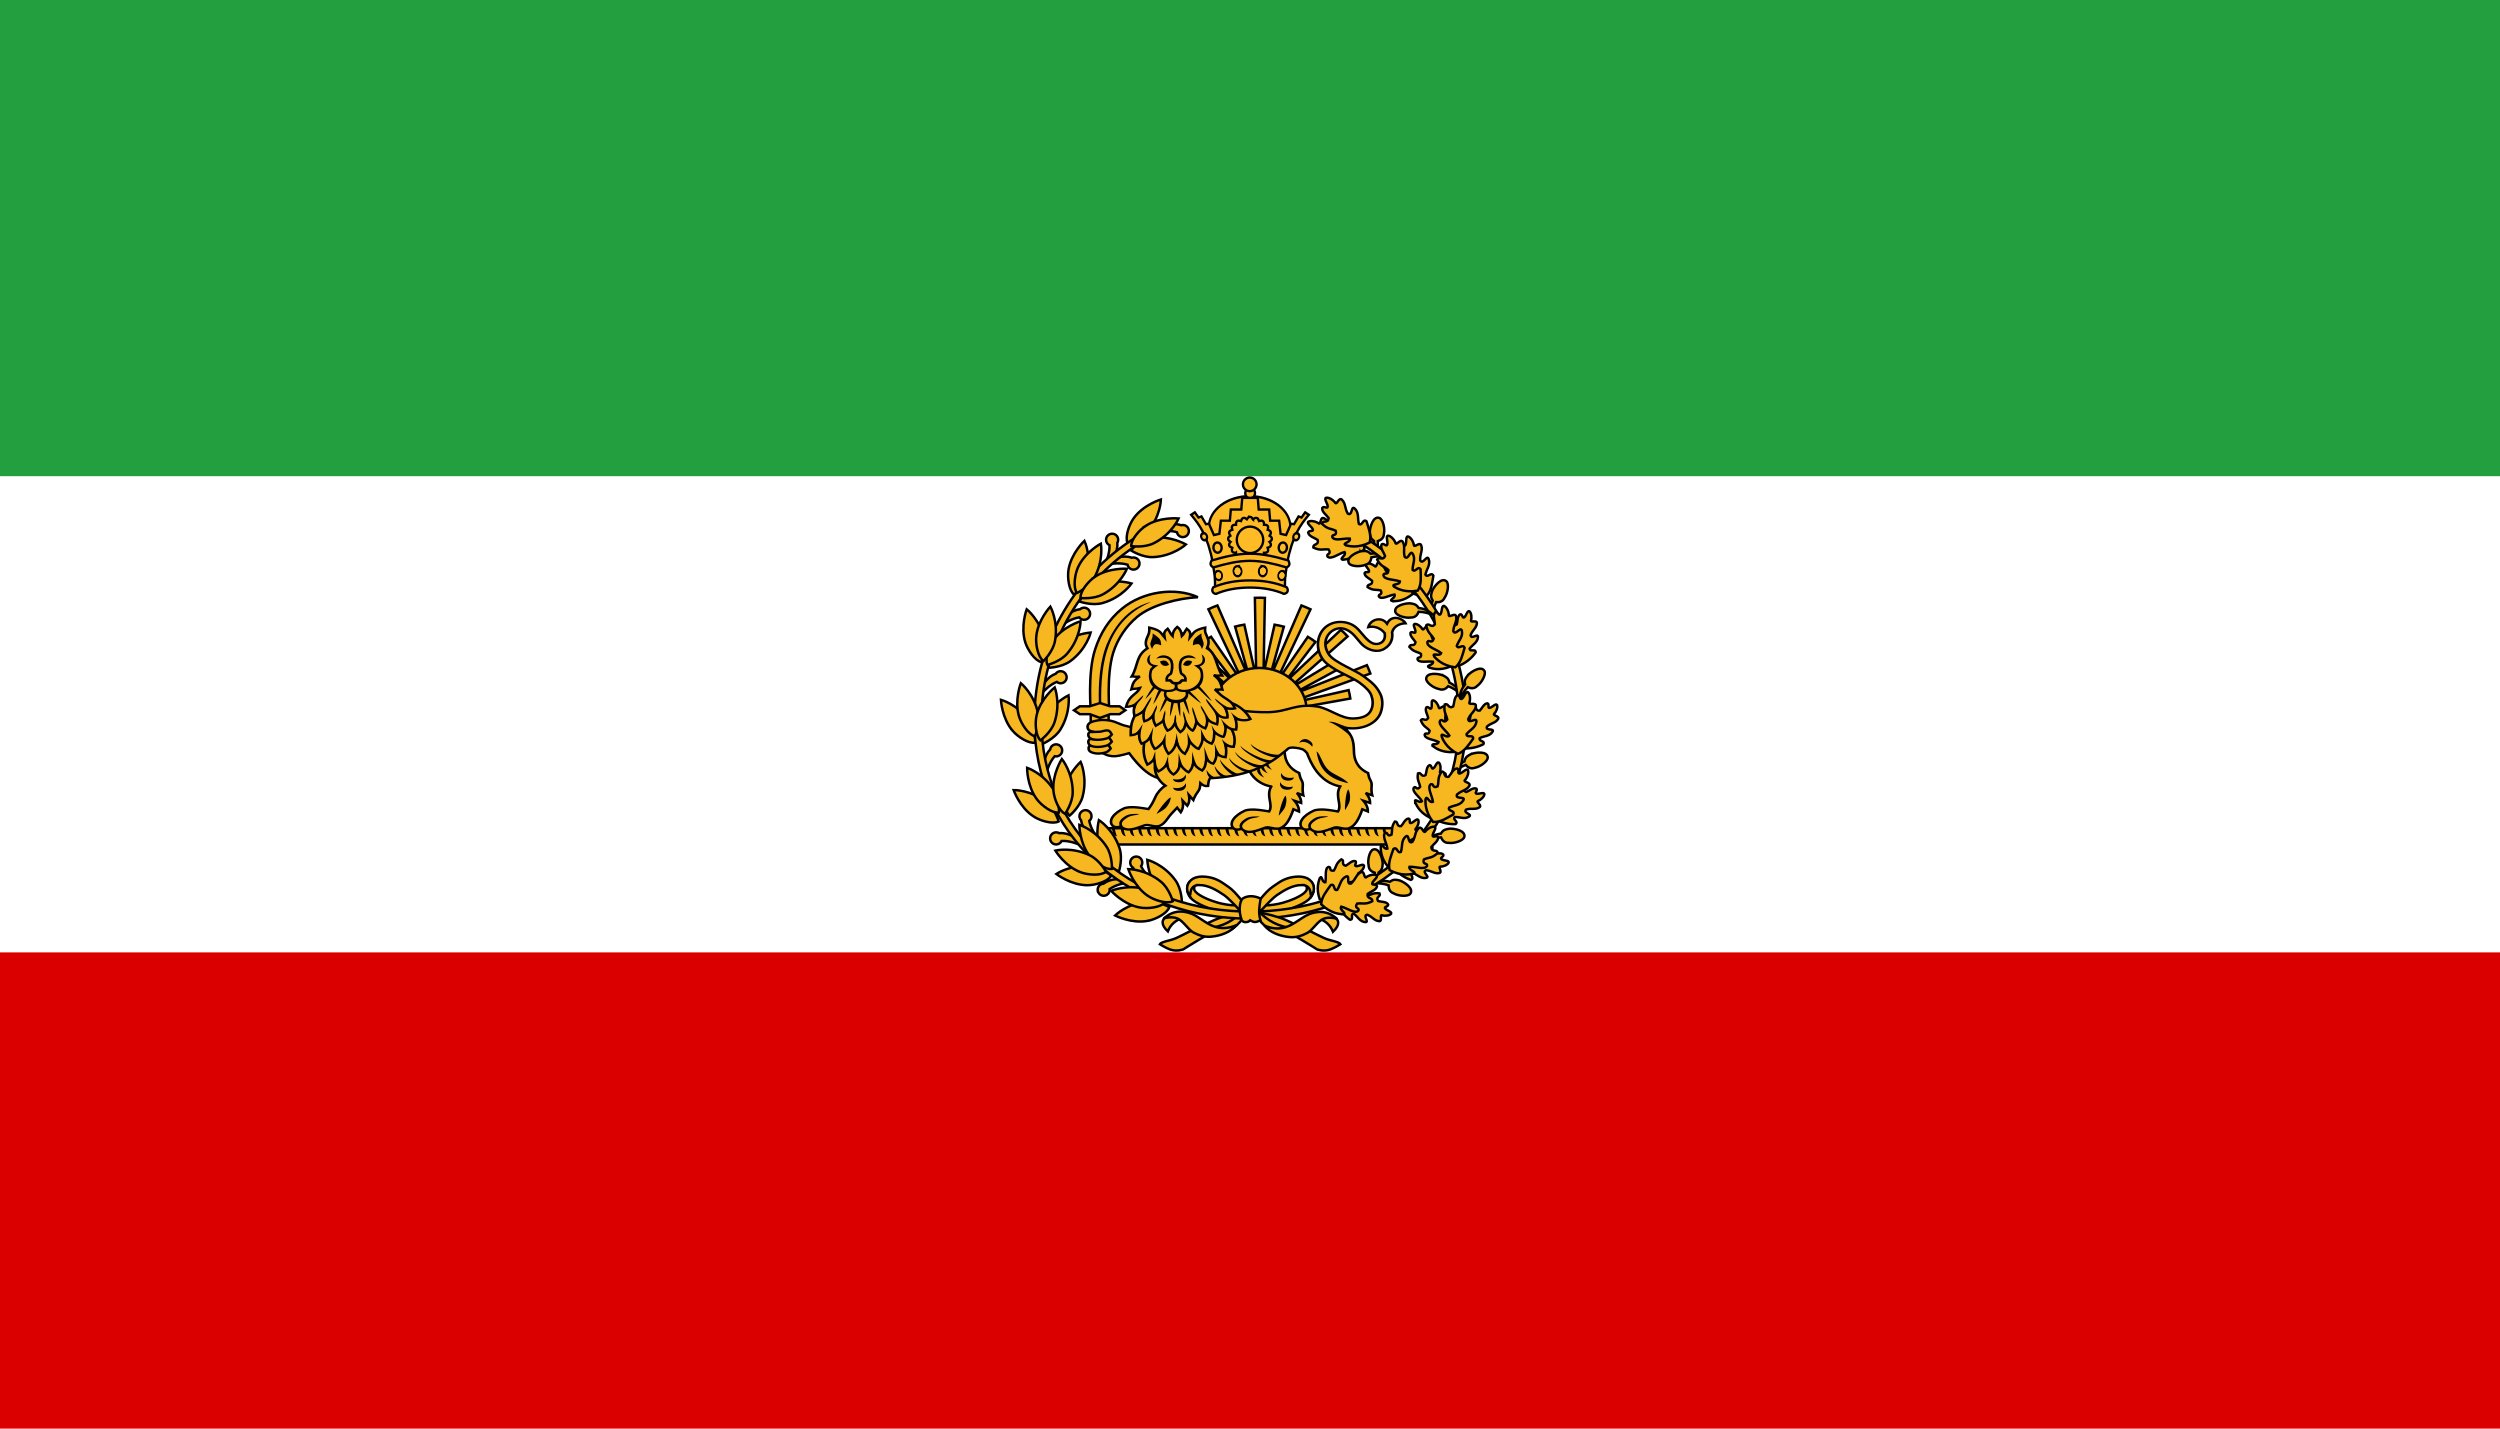 <svg height="600" width="1050" xmlns="http://www.w3.org/2000/svg" xmlns:xlink="http://www.w3.org/1999/xlink"><path d="m0 0h1050v600h-1050z" fill="#fff"/><path d="m0 0h1050v200h-1050z" fill="#239f40"/><path d="m0 400h1050v200h-1050z" fill="#da0000"/><g transform="matrix(.297 0 0 .297 427.736 237.795)"><path d="m123.259 393.565h407.572v-23.033h-407.572z" fill="#f6b721" stroke="#000" stroke-width="3.544"/><path d="m136.153 368.76c.297 4.349 1.786 11.296 3.506 13.288-6.628-.961-6.957-8.935-7.784-13.133zm12.342 0c.297 4.349 1.786 11.296 3.506 13.288-6.628-.961-6.957-8.935-7.784-13.133zm12.342 0c.297 4.349 1.786 11.296 3.506 13.288-6.628-.961-6.957-8.935-7.784-13.133zm12.342 0c.297 4.349 1.786 11.296 3.506 13.288-6.628-.961-6.957-8.935-7.784-13.133zm12.342 0c.297 4.349 1.786 11.296 3.506 13.288-6.628-.961-6.957-8.935-7.784-13.133zm12.342 0c.297 4.349 1.786 11.296 3.506 13.288-6.628-.961-6.957-8.935-7.784-13.133zm12.342 0c.297 4.349 1.786 11.296 3.506 13.288-6.628-.961-6.957-8.935-7.784-13.133zm12.342 0c.297 4.349 1.786 11.296 3.506 13.288-6.628-.961-6.957-8.935-7.784-13.133zm12.342 0c.297 4.349 1.786 11.296 3.506 13.288-6.628-.961-6.957-8.935-7.784-13.133zm12.342 0c.297 4.349 1.786 11.296 3.506 13.288-6.628-.961-6.957-8.935-7.784-13.133zm12.342 0c.297 4.349 1.786 11.296 3.506 13.288-6.628-.961-6.957-8.935-7.784-13.133zm12.342 0c.297 4.349 1.786 11.296 3.506 13.288-6.628-.961-6.957-8.935-7.784-13.133zm12.342 0c.297 4.349 1.786 11.296 3.506 13.288-6.628-.961-6.957-8.935-7.784-13.133zm12.342 0c.297 4.349 1.786 11.296 3.506 13.288-6.628-.961-6.957-8.935-7.784-13.133zm12.342 0c.297 4.349 1.786 11.296 3.506 13.288-6.628-.961-6.957-8.935-7.784-13.133zm12.342 0c.297 4.349 1.786 11.296 3.506 13.288-6.628-.961-6.957-8.935-7.784-13.133zm12.342 0c.297 4.349 1.786 11.296 3.506 13.288-6.628-.961-6.957-8.935-7.784-13.133zm12.342 0c.297 4.349 1.786 11.296 3.506 13.288-6.628-.961-6.957-8.935-7.784-13.133zm12.342 0c.297 4.349 1.786 11.296 3.506 13.288-6.628-.961-6.957-8.935-7.784-13.133zm12.342 0c.297 4.349 1.786 11.296 3.506 13.288-6.628-.961-6.957-8.935-7.784-13.133zm12.342 0c.297 4.349 1.786 11.296 3.506 13.288-6.628-.961-6.957-8.935-7.784-13.133zm12.342 0c.297 4.349 1.786 11.296 3.506 13.288-6.628-.961-6.957-8.935-7.784-13.133zm12.342 0c.297 4.349 1.786 11.296 3.506 13.288-6.628-.961-6.957-8.935-7.784-13.133zm12.342 0c.297 4.349 1.786 11.296 3.506 13.288-6.628-.961-6.957-8.935-7.784-13.133zm12.342 0c.297 4.349 1.786 11.296 3.506 13.288-6.628-.961-6.957-8.935-7.784-13.133zm12.342 0c.297 4.349 1.786 11.296 3.506 13.288-6.628-.961-6.957-8.935-7.784-13.133zm12.342 0c.297 4.349 1.786 11.296 3.506 13.288-6.628-.961-6.957-8.935-7.784-13.133zm12.342 0c.297 4.349 1.786 11.296 3.506 13.288-6.628-.961-6.957-8.935-7.784-13.133zm12.342 0c.297 4.349 1.786 11.296 3.506 13.288-6.628-.961-6.957-8.935-7.784-13.133zm12.342 0c.297 4.349 1.786 11.296 3.506 13.288-6.628-.961-6.957-8.935-7.784-13.133zm12.342 0c.297 4.349 1.786 11.296 3.506 13.288-6.628-.961-6.957-8.935-7.784-13.133zm12.342 0c.297 4.349 1.786 11.296 3.506 13.288-6.628-.961-6.957-8.935-7.784-13.133z"/></g><g fill="#f6b721" transform="translate(-56.857 -100.222)"><g stroke="#000"><path d="m317.778 484.237c1.017 1.203.904 1.136 1.781 2.219-7.869.02-17.797-1.645-25.062-3.608-4.798-1.296-11.755-3.678-18.031-6.5s-11.93-6.411-13.781-8.656c-1.322-1.604-2.212-2.235-2.438-3.923s-.501-7.357 6.25-8.232l-13.125-2.05c-2.737 3.453-3.547 7.771-3.031 11.625s2.209 7.381 4.625 10.312c4.068 4.936 10.49 8.341 17.375 11.438 6.885 3.096 14.163 5.55 19.531 7 15.122 4.086 38.25 2.469 38.25 2.469l9.219-.531-5.469-7.438s-3.606-4.878-8.438-10.594z" stroke-width="3.5" transform="matrix(-.297 0 0 .297 682.989 336.017)"/><path d="m317.778 484.237c1.017 1.203.904 1.136 1.781 2.219-7.869.02-17.797-1.645-25.062-3.608-4.798-1.296-11.755-3.678-18.031-6.5s-11.93-6.411-13.781-8.656c-1.322-1.604-2.212-2.235-2.438-3.923s-.501-7.357 6.25-8.232l-13.125-2.05c-2.737 3.453-3.547 7.771-3.031 11.625s2.209 7.381 4.625 10.312c4.068 4.936 10.49 8.341 17.375 11.438 6.885 3.096 14.163 5.55 19.531 7 15.122 4.086 38.25 2.469 38.25 2.469l9.219-.531-5.469-7.438s-3.606-4.878-8.438-10.594z" stroke-width="3.5" transform="matrix(.297 0 0 .297 481.142 336.017)"/><g transform="matrix(.297 0 0 .297 480.648 336.017)"><g stroke-width="3.5"><path d="m544.288 28.028c-4.747-4.813 7.848-1.617 8.144-7.609-8.006-3.037-22.713-1.864-23.361-9.081 1.06-4.493 6.959 1.598 7.107-7.007-5.87-5.286-10.642-4.839-15.943-14.682 2.62-5.375 8.22 2.509 11.201-5.277-1.443-4.399-7.327-11.343-4.864-16.299 2.945-2.348 6.717 3.77 7.899.491 1.437-3.987-2.516-12.079 1.094-12.808 4.587.272 9.54 6.635 10.855 10.889 1.968 2.413 7.161-7.194 10.119-1.986 3.788 6.669.291 11.894 2.577 20.896 5.359 6.045 7.558-10.405 11.392-4.161 4.491 7.314-.159 14.679-.201 22.581 4.091 4.637 7.244-6.238 11.335-.703.188 10.175 1.655 21.09-3.896 30.189-18.884 3.463-29.567-3.348-33.457-5.433z" transform="matrix(.813 -.582 .582 .813 13.472 291.6)"/><path d="m578.5 156.344c-7.407.002-22.464 3.601-20.281 12.125 1.37 5.352 14.525 9.219 21.844 7.969 6.963.194 9.545-4.428 11.125-8.125 7.165.071 14.298 2.128 20.125 4.406-5.729-6.25-12.741-9.037-20.125-9.719-3.386-5.51-6.838-5.895-12.125-6.594-.09-.019-.196-.049-.281-.062-.078-.001-.171 0-.25 0-.009-.004-.023.004-.031 0z" transform="matrix(.063 .998 -.998 .063 648.017 -160.293)"/><path d="m578.5 156.344c-7.407.002-22.464 3.601-20.281 12.125 1.37 5.352 14.525 9.219 21.844 7.969 6.963.194 9.545-4.428 11.125-8.125 7.165.071 14.298 2.128 20.125 4.406-5.729-6.25-12.741-9.037-20.125-9.719-3.386-5.51-6.838-5.895-12.125-6.594-.09-.019-.196-.049-.281-.062-.078-.001-.171 0-.25 0-.009-.004-.023.004-.031 0z" transform="matrix(-1 .026 .026 1 1197.717 206.518)"/><path d="m578.5 156.344c-7.407.002-22.464 3.601-20.281 12.125 1.37 5.352 14.525 9.219 21.844 7.969 6.963.194 9.545-4.428 11.125-8.125 7.165.071 14.298 2.128 20.125 4.406-5.729-6.25-12.741-9.037-20.125-9.719-3.386-5.51-6.838-5.895-12.125-6.594-.09-.019-.196-.049-.281-.062-.078-.001-.171 0-.25 0-.009-.004-.023.004-.031 0z" transform="matrix(.943 .333 -.333 .943 119.632 -179.122)"/><path d="m578.5 156.344c-7.407.002-22.464 3.601-20.281 12.125 1.37 5.352 14.525 9.219 21.844 7.969 6.963.194 9.545-4.428 11.125-8.125 7.165.071 14.298 2.128 20.125 4.406-5.729-6.25-12.741-9.037-20.125-9.719-3.386-5.51-6.838-5.895-12.125-6.594-.09-.019-.196-.049-.281-.062-.078-.001-.171 0-.25 0-.009-.004-.023.004-.031 0z" transform="matrix(-.436 .9 .9 .436 710.18 -547.829)"/><path d="m578.5 156.344c-7.407.002-22.464 3.601-20.281 12.125 1.37 5.352 14.525 9.219 21.844 7.969 6.963.194 9.545-4.428 11.125-8.125 7.165.071 14.298 2.128 20.125 4.406-5.729-6.25-12.741-9.037-20.125-9.719-3.386-5.51-6.838-5.895-12.125-6.594-.09-.019-.196-.049-.281-.062-.078-.001-.171 0-.25 0-.009-.004-.023.004-.031 0z" transform="matrix(-.058 .998 .998 .058 387.739 -628.428)"/><path d="m544.142 27.892c-4.747-4.813 7.848-1.617 8.144-7.609-8.006-3.037-22.713-1.864-23.361-9.081 1.06-4.493 6.959 1.598 7.107-7.007-5.87-5.286-10.642-4.839-15.943-14.682 2.62-5.375 8.22 2.509 11.201-5.277-1.443-4.399-7.327-11.343-4.864-16.299 2.945-2.348 6.717 3.77 7.899.491 1.437-3.987-2.516-12.079 1.094-12.808 4.587.272 9.54 6.635 10.855 10.889 1.968 2.413 7.161-7.194 10.119-1.986 3.788 6.669.291 11.894 2.577 20.896 5.359 6.045 7.558-10.405 11.392-4.161 4.491 7.314-.159 14.679-.201 22.581 4.091 4.637 7.244-6.238 11.335-.703.188 10.175 1.655 21.09-3.896 30.189-18.884 3.463-29.567-3.348-33.457-5.433z" transform="matrix(.981 .194 -.194 .981 30.24 -95.668)"/></g><g stroke-width="3.928"><path d="m544.121 27.995c-4.747-4.813 7.848-1.617 8.144-7.609-8.006-3.037-22.713-1.864-23.361-9.081 1.06-4.493 6.959 1.598 7.107-7.007-5.87-5.286-10.642-4.839-15.943-14.682 2.62-5.375 8.22 2.509 11.201-5.277-1.443-4.399-7.327-11.343-4.864-16.299 2.945-2.348 6.717 3.77 7.899.491 1.437-3.987-2.516-12.079 1.094-12.808 4.587.272 9.54 6.635 10.855 10.889 1.968 2.413 7.161-7.194 10.119-1.986 3.788 6.669.291 11.894 2.577 20.896 5.359 6.045 7.558-10.405 11.392-4.161 4.491 7.314-.159 14.679-.201 22.581 4.091 4.637 7.244-6.238 11.335-.703.188 10.175-2.835 21.867-8.386 30.966-18.884 3.463-25.076-4.125-28.966-6.21z" transform="matrix(-.521 .723 -.723 -.521 787.378 88.008)"/><path d="m544.229 27.879c-4.747-4.813 7.848-1.617 8.144-7.609-8.006-3.037-22.713-1.864-23.361-9.081 1.06-4.493 6.959 1.598 7.107-7.007-5.87-5.286-10.642-4.839-15.943-14.682 2.62-5.375 8.22 2.509 11.201-5.277-1.443-4.399-7.327-11.343-4.864-16.299 2.945-2.348 6.717 3.77 7.899.491 1.437-3.987-2.516-12.079 1.094-12.808 4.587.272 9.54 6.635 10.855 10.889 1.968 2.413 7.161-7.194 10.119-1.986 3.788 6.669.291 11.894 2.577 20.896 5.359 6.045 7.558-10.405 11.392-4.161 4.491 7.314-.159 14.679-.201 22.581 4.091 4.637 7.244-6.238 11.335-.703.188 10.175 1.655 21.09-3.896 30.189-18.884 3.463-29.567-3.348-33.457-5.433z" transform="matrix(.137 .88 -.88 .137 389.522 -35.082)"/><path d="m544.294 27.998c-4.747-4.813 7.848-1.617 8.144-7.609-8.006-3.037-22.713-1.864-23.361-9.081 1.06-4.493 6.959 1.597 7.107-7.007-5.87-5.286-10.642-4.839-15.943-14.682 2.62-5.375 8.22 2.509 11.201-5.277-1.443-4.399-7.327-11.343-4.864-16.299 2.945-2.348 6.717 3.77 7.899.491 1.437-3.987-2.516-12.079 1.094-12.808 4.587.272 9.54 6.635 10.855 10.889 1.968 2.413 7.161-7.194 10.119-1.986 3.788 6.669.291 11.894 2.577 20.896 5.359 6.045 7.558-10.405 11.392-4.161 4.491 7.314-.159 14.679-.201 22.581 4.091 4.637 7.244-6.238 11.335-.703.188 10.175 1.655 21.09-3.896 30.189-18.884 3.463-29.567-3.348-33.457-5.433z" transform="matrix(.424 .784 -.784 .424 316.881 -35.675)"/><path d="m544.145 27.916c-4.747-4.813 7.848-1.617 8.144-7.609-8.006-3.037-22.713-1.864-23.361-9.081 1.06-4.493 6.959 1.598 7.107-7.007-5.87-5.286-10.642-4.839-15.943-14.682 2.62-5.375 8.22 2.509 11.201-5.277-1.443-4.399-7.327-11.343-4.864-16.299 2.945-2.348 6.717 3.77 7.899.491 1.437-3.987-2.516-12.079 1.094-12.808 4.587.272 9.54 6.635 10.855 10.889 1.968 2.413 7.161-7.194 10.119-1.986 3.788 6.669.291 11.894 2.577 20.896 5.359 6.045 7.558-10.405 11.392-4.161 4.491 7.314-.159 14.679-.201 22.581 4.091 4.637 7.244-6.238 11.335-.703.188 10.175-2.835 21.867-8.386 30.966-18.884 3.463-25.076-4.125-28.966-6.21z" transform="matrix(-.298 .84 -.84 -.298 744.128 -37.185)"/><path d="m544.152 27.878c-4.747-4.813 7.848-1.617 8.144-7.609-8.006-3.037-22.713-1.864-23.361-9.081 1.06-4.493 6.959 1.598 7.107-7.007-5.87-5.286-10.642-4.839-15.943-14.682 2.62-5.375 8.22 2.509 11.201-5.277-1.443-4.399-7.327-11.343-4.864-16.299 2.945-2.348 6.717 3.77 7.899.491 1.437-3.987-2.516-12.079 1.094-12.808 4.587.272 9.54 6.635 10.855 10.889 1.968 2.413 7.161-7.194 10.119-1.986 3.788 6.669.291 11.894 2.577 20.896 5.359 6.045 7.558-10.405 11.392-4.161 4.491 7.314-.159 14.679-.201 22.581 4.091 4.637 7.244-6.238 11.335-.703.188 10.175-2.835 21.867-8.386 30.966-18.884 3.463-25.076-4.125-28.966-6.21z" transform="matrix(.033 .89 -.89 .033 615.061 -146.159)"/><path d="m544.162 28.046c-4.747-4.813 7.848-1.617 8.144-7.609-8.006-3.037-22.713-1.864-23.361-9.081 1.06-4.493 6.959 1.598 7.107-7.007-5.87-5.286-10.642-4.839-15.943-14.682 2.62-5.375 8.22 2.509 11.201-5.277-1.443-4.399-7.327-11.343-4.864-16.299 2.945-2.348 6.717 3.77 7.899.491 1.437-3.987-2.516-12.079 1.094-12.808 4.587.272 9.54 6.635 10.855 10.889 1.968 2.413 7.161-7.194 10.119-1.986 3.788 6.669.291 11.894 2.577 20.896 5.359 6.045 7.558-10.405 11.392-4.161 4.491 7.314-.159 14.679-.201 22.581 4.091 4.637 7.244-6.238 11.335-.703.188 10.175 1.655 21.09-3.896 30.189-18.884 3.463-29.567-3.348-33.457-5.433z" transform="matrix(.701 .55 -.55 .701 208.031 20.894)"/><path d="m544.203 27.966c-4.747-4.813 7.848-1.617 8.144-7.609-8.006-3.037-22.713-1.864-23.361-9.081 1.06-4.493 6.959 1.598 7.107-7.007-5.87-5.286-10.642-4.839-15.943-14.682 2.62-5.375 8.22 2.509 11.201-5.277-1.443-4.399-7.327-11.343-4.864-16.299 2.945-2.348 6.717 3.77 7.899.491 1.437-3.987-2.516-12.079 1.094-12.808 4.587.272 9.54 6.635 10.855 10.889 1.968 2.413 7.161-7.194 10.119-1.986 3.788 6.669.291 11.894 2.577 20.896 5.359 6.045 7.558-10.405 11.392-4.161 4.491 7.314-.159 14.679-.201 22.581 4.091 4.637 7.244-6.238 11.335-.703.188 10.175-2.835 21.867-8.386 30.966-18.884 3.463-25.076-4.125-28.966-6.21z" transform="matrix(.401 .795 -.795 .401 440.138 -205.086)"/><path d="m544.142 27.872c-4.747-4.813 7.848-1.617 8.144-7.609-8.006-3.037-22.713-1.864-23.361-9.081 1.06-4.493 6.959 1.598 7.107-7.007-5.87-5.286-10.642-4.839-15.943-14.682 2.62-5.375 8.22 2.509 11.201-5.277-1.443-4.399-7.327-11.343-4.864-16.299 2.945-2.348 6.717 3.77 7.899.491 1.437-3.987-2.516-12.079 1.094-12.808 4.587.272 9.54 6.635 10.855 10.889 1.968 2.413 7.161-7.194 10.119-1.986 3.788 6.669.291 11.894 2.577 20.896 5.359 6.045 7.558-10.405 11.392-4.161 4.491 7.314-.159 14.679-.201 22.581 4.091 4.637 7.244-6.238 11.335-.703.188 10.175 1.655 21.09-3.896 30.189-18.884 3.463-29.567-3.348-33.457-5.433z" transform="matrix(.884 .108 -.108 .884 121.417 177.773)"/><path d="m544.253 27.895c-4.747-4.813 7.848-1.617 8.144-7.609-8.006-3.037-22.713-1.864-23.361-9.081 1.06-4.493 6.959 1.597 7.107-7.007-5.87-5.286-10.642-4.839-15.943-14.682 2.62-5.375 8.22 2.509 11.201-5.277-1.443-4.399-7.327-11.343-4.864-16.299 2.945-2.348 6.717 3.77 7.899.491 1.437-3.987-2.516-12.079 1.094-12.808 4.587.272 9.54 6.635 10.855 10.889 1.968 2.413 7.161-7.194 10.119-1.986 3.788 6.669.291 11.894 2.577 20.896 5.359 6.045 7.558-10.405 11.392-4.161 4.491 7.314-.159 14.679-.201 22.581 4.091 4.637 7.244-6.238 11.335-.703.188 10.175 1.655 21.09-3.896 30.189-18.884 3.463-29.567-3.348-33.457-5.433z" transform="matrix(.873 -.177 .177 .873 113.76 221.949)"/><path d="m544.12 27.994c-4.747-4.813 7.848-1.617 8.144-7.609-8.006-3.037-22.713-1.864-23.361-9.081 1.06-4.493 6.959 1.598 7.107-7.007-5.87-5.286-10.642-4.839-15.943-14.682 2.62-5.375 8.22 2.509 11.201-5.277-1.443-4.399-7.327-11.343-4.864-16.299 2.945-2.348 6.717 3.77 7.899.491 1.437-3.987-2.516-12.079 1.094-12.808 4.587.272 9.54 6.635 10.855 10.889 1.968 2.413 7.161-7.194 10.119-1.986 3.788 6.669.291 11.894 2.577 20.896 5.359 6.045 7.558-10.405 11.392-4.161 4.491 7.314-.159 14.679-.201 22.581 4.091 4.637 7.244-6.238 11.335-.703.188 10.175-2.835 21.867-8.386 30.966-18.884 3.463-25.076-4.125-28.966-6.21z" transform="matrix(.726 .516 -.516 .726 239.458 -173.702)"/><path d="m544.294 27.997c-4.747-4.813 7.848-1.617 8.144-7.609-8.006-3.037-22.713-1.864-23.361-9.081 1.06-4.493 6.959 1.598 7.107-7.007-5.87-5.286-10.642-4.839-15.943-14.682 2.62-5.375 8.22 2.509 11.201-5.277-1.443-4.399-7.327-11.343-4.864-16.299 2.945-2.348 6.717 3.77 7.899.491 1.437-3.987-2.516-12.079 1.094-12.808 4.587.272 9.54 6.635 10.855 10.889 1.968 2.413 7.161-7.194 10.119-1.986 3.788 6.669.291 11.894 2.577 20.896 5.359 6.045 7.558-10.405 11.392-4.161 4.491 7.314-.159 14.679-.201 22.581 4.091 4.637 7.244-6.238 11.335-.703.188 10.175 1.655 21.09-3.896 30.189-18.884 3.463-29.567-3.348-33.457-5.433z" transform="matrix(.785 -.422 .422 .785 102.876 263.919)"/></g><g stroke-width="3.5"><path d="m578.5 156.344c-7.407.002-22.464 3.601-20.281 12.125 1.37 5.352 14.525 9.219 21.844 7.969 6.963.194 9.545-4.428 11.125-8.125 7.165.071 14.298 2.128 20.125 4.406-5.729-6.25-12.741-9.037-20.125-9.719-3.386-5.51-6.838-5.895-12.125-6.594-.09-.019-.196-.049-.281-.062-.078-.001-.171 0-.25 0-.009-.004-.023.004-.031 0z" transform="matrix(.969 -.246 .246 .969 -101.753 -23.472)"/><path d="m578.5 156.344c-7.407.002-22.464 3.601-20.281 12.125 1.37 5.352 14.525 9.219 21.844 7.969 6.963.194 9.545-4.428 11.125-8.125 7.165.071 14.298 2.128 20.125 4.406-5.729-6.25-12.741-9.037-20.125-9.719-3.386-5.51-6.838-5.895-12.125-6.594-.09-.019-.196-.049-.281-.062-.078-.001-.171 0-.25 0-.009-.004-.023.004-.031 0z" transform="matrix(-.943 .333 .333 .943 1147.26 -67.8)"/><path d="m578.5 156.344c-7.407.002-22.464 3.601-20.281 12.125 1.37 5.352 14.525 9.219 21.844 7.969 6.963.194 9.545-4.428 11.125-8.125 7.165.071 14.298 2.128 20.125 4.406-5.729-6.25-12.741-9.037-20.125-9.719-3.386-5.51-6.838-5.895-12.125-6.594-.09-.019-.196-.049-.281-.062-.078-.001-.171 0-.25 0-.009-.004-.023.004-.031 0z" transform="matrix(-.936 -.353 -.353 .936 1149.466 509.187)"/><path d="m341.107 487.164c-4.43 0-8.836-.079-13.217-.237-157.047-5.655-281.374-111.997-281.374-270.351 0-109.173 59.364-204.404 147.524-255.309l-5.033-8.633c-91.163 52.639-152.492 151.162-152.492 263.942 0 163.365 129.221 274.145 290.354 280.317 4.719.181 9.466.272 14.238.272 7.843 0 24.027 5.225 35.329 9.896 21.139 8.737 59.862 33.543 59.862 33.543s9.098 3.769 19.094 0c6.217-2.344 13.933-7.225 13.933-7.225-1.425-2.138-4.216-3.154-15.769-6.151-9.789-2.54-21.43-10.291-35.321-16.039-11.523-4.769-23.229-11.635-35.092-15.482-13.602-4.411-30.923-8.544-42.038-8.544z" transform="matrix(-1 0 0 1 682.692 8)"/><path d="m544.291 27.931c-4.747-4.813 7.848-1.617 8.144-7.609-8.006-3.037-22.713-1.864-23.361-9.081 1.06-4.493 6.959 1.598 7.107-7.007-5.87-5.286-10.642-4.839-15.943-14.682 2.62-5.375 8.22 2.509 11.201-5.277-1.443-4.399-7.327-11.343-4.864-16.299 2.945-2.348 6.717 3.77 7.899.491 1.437-3.987-2.516-12.079 1.094-12.808 4.587.272 9.54 6.635 10.855 10.889 1.968 2.413 7.161-7.194 10.119-1.986 3.788 6.669.291 11.894 2.577 20.896 5.359 6.045 7.558-10.405 11.392-4.161 4.491 7.314-.159 14.679-.201 22.581 4.091 4.637 7.244-6.238 11.335-.703.188 10.175 1.655 21.09-3.896 30.189-18.884 3.463-29.567-3.348-33.457-5.433z" transform="matrix(.963 -.271 .271 .963 -55.481 97.827)"/><path d="m544.157 27.857c-4.747-4.813 7.848-1.617 8.144-7.609-8.006-3.037-22.713-1.864-23.361-9.081 1.06-4.493 6.959 1.598 7.107-7.007-5.87-5.286-10.642-4.839-15.943-14.682 2.62-5.375 8.22 2.509 11.201-5.277-1.443-4.399-7.327-11.343-4.864-16.299 2.945-2.348 6.717 3.77 7.899.491 1.437-3.987-2.516-12.079 1.094-12.808 4.587.272 9.54 6.635 10.855 10.889 1.968 2.413 7.161-7.194 10.119-1.986 3.788 6.669.291 11.894 2.577 20.896 5.359 6.045 7.558-10.405 11.392-4.161 4.491 7.314-.159 14.679-.201 22.581 4.091 4.637 7.244-6.238 11.335-.703.188 10.175 1.655 21.09-3.896 30.189-18.884 3.463-29.567-3.348-33.457-5.433z" transform="translate(.469 8)"/><path d="m544.149 27.927c-4.747-4.813 7.848-1.617 8.144-7.609-8.006-3.037-22.713-1.864-23.361-9.081 1.06-4.493 6.959 1.598 7.107-7.007-5.87-5.286-10.642-4.839-15.943-14.682 2.62-5.375 8.22 2.509 11.201-5.277-1.443-4.399-7.327-11.343-4.864-16.299 2.945-2.348 6.717 3.77 7.899.491 1.437-3.987-2.516-12.079 1.094-12.808 4.587.272 9.54 6.635 10.855 10.889 1.968 2.413 7.161-7.194 10.119-1.986 3.788 6.669.291 11.894 2.577 20.896 5.359 6.045 7.558-10.405 11.392-4.161 4.491 7.314-.159 14.679-.201 22.581 4.091 4.637 7.244-6.238 11.335-.703.188 10.175 1.655 21.09-3.896 30.189-18.884 3.463-29.567-3.348-33.457-5.433z" transform="matrix(.951 .309 -.309 .951 92.151 -60.384)"/><path d="m578.5 156.344c-7.407.002-22.464 3.601-20.281 12.125 1.37 5.352 14.525 9.219 21.844 7.969 6.963.194 9.545-4.428 11.125-8.125 7.165.071 14.298 2.128 20.125 4.406-5.729-6.25-12.741-9.037-20.125-9.719-3.386-5.51-6.838-5.895-12.125-6.594-.09-.019-.196-.049-.281-.062-.078-.001-.171 0-.25 0-.009-.004-.023.004-.031 0z" transform="matrix(-.711 .703 .703 .711 950.713 -357.415)"/><path d="m544.16 28.044c-4.747-4.813 7.848-1.617 8.144-7.609-8.006-3.037-22.713-1.864-23.361-9.081 1.06-4.493 6.959 1.598 7.107-7.007-5.87-5.286-10.642-4.839-15.943-14.682 2.62-5.375 8.22 2.509 11.201-5.277-1.443-4.399-7.327-11.343-4.864-16.299 2.945-2.348 6.717 3.77 7.899.491 1.437-3.987-2.516-12.079 1.094-12.808 4.587.272 9.54 6.635 10.855 10.889 1.968 2.413 7.161-7.194 10.119-1.986 3.788 6.669.291 11.894 2.577 20.896 5.359 6.045 7.558-10.405 11.392-4.161 4.491 7.314-.159 14.679-.201 22.581 4.091 4.637 7.244-6.238 11.335-.703.188 10.175 1.655 21.09-3.896 30.189-18.884 3.463-29.567-3.348-33.457-5.433z" transform="matrix(.791 .612 -.612 .791 198.387 -107.809)"/><path d="m544.294 27.995c-4.747-4.813 7.848-1.617 8.144-7.609-8.006-3.037-22.713-1.864-23.361-9.081 1.06-4.493 6.959 1.597 7.107-7.007-5.87-5.286-10.642-4.839-15.943-14.682 2.62-5.375 8.22 2.509 11.201-5.277-1.443-4.399-7.327-11.343-4.864-16.299 2.945-2.348 6.717 3.77 7.899.491 1.437-3.987-2.516-12.079 1.094-12.808 4.587.272 9.54 6.635 10.855 10.889 1.968 2.413 7.161-7.194 10.119-1.986 3.788 6.669.291 11.894 2.577 20.896 5.359 6.045 7.558-10.405 11.392-4.161 4.491 7.314-.159 14.679-.201 22.581 4.091 4.637 7.244-6.238 11.335-.703.188 10.175 1.655 21.09-3.896 30.189-18.884 3.463-29.567-3.348-33.457-5.433z" transform="matrix(.464 .886 -.886 .464 361.205 -158.984)"/><path d="m544.294 27.947c-4.747-4.813 7.848-1.617 8.144-7.609-8.006-3.037-22.713-1.864-23.361-9.081 1.06-4.493 6.959 1.598 7.107-7.007-5.87-5.286-10.642-4.839-15.943-14.682 2.62-5.375 8.22 2.509 11.201-5.277-1.443-4.399-7.327-11.343-4.864-16.299 2.945-2.348 6.717 3.77 7.899.491 1.437-3.987-2.516-12.079 1.094-12.808 4.587.272 9.54 6.635 10.855 10.889 1.968 2.413 7.161-7.194 10.119-1.986 3.788 6.669.291 11.894 2.577 20.896 5.359 6.045 7.558-10.405 11.392-4.161 4.491 7.314-.159 14.679-.201 22.581 4.091 4.637 7.244-6.238 11.335-.703.188 10.175 1.655 21.09-3.896 30.189-18.884 3.463-29.567-3.348-33.457-5.433z" transform="matrix(-.953 -.303 -.303 .953 1098.919 579.829)"/><path d="m544.295 28.025c-4.747-4.813 7.848-1.617 8.144-7.609-8.006-3.037-22.713-1.864-23.361-9.081 1.06-4.493 6.959 1.598 7.107-7.007-5.87-5.286-10.642-4.839-15.943-14.682 2.62-5.375 8.22 2.509 11.201-5.277-1.443-4.399-7.327-11.343-4.864-16.299 2.945-2.348 6.717 3.77 7.899.491 1.437-3.987-2.516-12.079 1.094-12.808 4.587.272 9.54 6.635 10.855 10.889 1.968 2.413 7.161-7.194 10.119-1.986 3.788 6.669.291 11.894 2.577 20.896 5.359 6.045 7.558-10.405 11.392-4.161 4.491 7.314-.159 14.679-.201 22.581 4.091 4.637 7.244-6.238 11.335-.703.188 10.175 1.655 21.09-3.896 30.189-18.884 3.463-29.567-3.348-33.457-5.433z" transform="matrix(-.83 -.558 -.558 .83 939.679 779.482)"/><path d="m578.5 156.344c-7.407.002-22.464 3.601-20.281 12.125 1.37 5.352 14.525 9.219 21.844 7.969 6.963.194 9.545-4.428 11.125-8.125 7.165.071 14.298 2.128 20.125 4.406-5.729-6.25-12.741-9.037-20.125-9.719-3.386-5.51-6.838-5.895-12.125-6.594-.09-.019-.196-.049-.281-.062-.078-.001-.171 0-.25 0-.009-.004-.023.004-.031 0z" transform="translate(-11.933 -97.096)"/></g></g><path d="m267.34 457.605c13.024.109 24.865 7.36 35.445 14.51 3.883 2.624 13.938 12.566 18.603 17.954 3.795 4.382 4.271 2.586 8.734 6.262l9.219-.531-5.747-7.715s-3.884-5.99-8.715-11.706c-4.831-5.716-10.17-11.979-15.913-15.878-6.777-4.602-13.368-10.127-23.637-12.965-5.134-1.419-12.983-2.437-18.523-1.566-6.947 1.093-10.439 3.389-13.712 7.518-2.737 3.453-3.269 7.771-2.753 11.625s4.625 10.312 4.625 10.312c.111.222-3.547-17.953 12.375-17.82z" stroke-width="3.5" transform="matrix(.297 0 0 .297 481.142 336.017)"/><path d="m580.312 484.081c-4.023 5.505-6.054 7.092-11.693 8.391l-4.592-2.314c6.334-.756 10.989-3.113 15.038-7.714z" stroke-width="1.041"/></g><g transform="matrix(.297 0 0 .297 480.648 336.017)"><g id="a" fill="#f6b721" stroke-width="3.5" transform="translate(-.723 8)"><path d="m157.719 57.938c-4.723 0-8.562 3.808-8.562 8.531 0 3.395 2.008 6.338 4.875 7.719.45 10.196-3.66 21.638-7.625 29.875 12.56-6.613 19.7-21.746 18.719-33.281.736-1.263 1.156-2.745 1.156-4.312 0-4.723-3.839-8.531-8.562-8.531z" fill="#f6b721" stroke="#000" stroke-width="3.5" transform="translate(-11.211 -105.096)"/></g><use id="b" fill="#f6b721" height="843.852" stroke-width="3.5" transform="matrix(.901 -.433 .433 .901 -53.713 147.5)" width="853.951" xlink:href="#h"/><use id="c" fill="#f6b721" height="843.852" stroke-width="3.5" transform="matrix(.898 -.44 .44 .898 -70.981 152.253)" width="853.951" xlink:href="#g"/><use id="d" fill="#f6b721" height="843.852" stroke-width="3.5" transform="matrix(.866 .5 .5 -.866 -234.877 743.167)" width="853.951" xlink:href="#e"/><use fill="#f6b721" height="843.852" stroke-width="3.5" transform="matrix(.849 .529 -.529 .849 198.574 -73.313)" width="853.951" xlink:href="#d"/><use fill="#f6b721" height="843.852" stroke-width="3.5" transform="translate(69.806 -45.948)" width="853.951" xlink:href="#h"/><use id="e" fill="#f6b721" height="843.852" stroke-width="3.5" transform="matrix(.968 -.25 .25 .968 -14.835 104.198)" width="853.951" xlink:href="#f"/><use id="f" fill="#f6b721" height="843.852" stroke-width="3.5" transform="matrix(.612 -.791 .791 .612 -144.013 249.423)" width="853.951" xlink:href="#c"/><use id="g" fill="#f6b721" height="843.852" stroke-width="3.5" transform="matrix(.972 -.233 .233 .972 -47.445 116.584)" width="853.951" xlink:href="#b"/><use id="h" fill="#f6b721" height="843.852" stroke-width="3.5" transform="matrix(.251 -.968 -.968 -.251 109.732 136.439)" width="853.951" xlink:href="#a"/><use id="i" fill="#f6b721" height="843.852" stroke-width="3.5" transform="matrix(.838 -.546 .546 .838 -112.54 183.598)" width="853.951" xlink:href="#j"/><use id="j" fill="#f6b721" height="843.852" stroke-width="3.5" transform="matrix(.959 -.283 .283 .959 -33.016 125.664)" width="853.951" xlink:href="#l"/><use id="k" fill="#f6b721" height="843.852" stroke-width="3.5" transform="matrix(.959 -.283 .283 .959 -37.887 132.466)" width="853.951" xlink:href="#m"/><use id="l" fill="#f6b721" height="843.852" stroke-width="3.5" transform="matrix(.927 -.376 .376 .927 -60.697 139.531)" width="853.951" xlink:href="#q"/><use id="m" fill="#f6b721" height="843.852" stroke-width="3.5" transform="matrix(.92 -.392 .392 .92 -60.941 143.215)" width="853.951" xlink:href="#p"/><use id="n" fill="#f6b721" height="843.852" stroke-width="3.5" transform="matrix(.975 .223 -.223 .975 13.059 -16.102)" width="853.951" xlink:href="#v"/><use id="o" fill="#f6b721" height="843.852" stroke-width="3.5" transform="matrix(.966 -.26 .26 .966 -12.284 28.919)" width="853.951" xlink:href="#u"/><use id="p" fill="#f6b721" height="843.852" stroke-width="3.5" transform="matrix(.896 -.444 .444 .896 -57.632 141.112)" width="853.951" xlink:href="#o"/><use id="q" fill="#f6b721" height="843.852" stroke-width="3.5" transform="matrix(.936 -.352 .352 .936 -57.716 132.383)" width="853.951" xlink:href="#n"/><use fill="#f6b721" height="843.852" stroke-width="3.5" transform="matrix(.694 .72 -.72 .694 38.039 -117.88)" width="853.951" xlink:href="#r"/><use id="r" fill="#f6b721" height="843.852" stroke-width="3.5" transform="matrix(.925 -.38 .38 .925 16.016 59.748)" width="853.951" xlink:href="#t"/><use id="s" fill="#f6b721" height="843.852" stroke-width="3.5" transform="matrix(.838 -.546 .546 .838 -115.113 174.593)" width="853.951" xlink:href="#k"/><use fill="#f6b721" height="843.852" stroke-width="3.5" transform="matrix(.953 -.303 .303 .953 -36.496 111.834)" width="853.951" xlink:href="#i"/><use fill="#f6b721" height="843.852" stroke-width="3.5" transform="matrix(.983 -.182 .182 .983 3.741 78.406)" width="853.951" xlink:href="#s"/><path d="m341.107 487.164c-4.43 0-8.836-.079-13.217-.237-157.047-5.655-281.374-111.997-281.374-270.351 0-109.173 59.364-204.404 147.524-255.309l-5.033-8.633c-91.163 52.639-152.492 151.162-152.492 263.942 0 163.365 129.221 274.145 290.354 280.317 4.719.181 9.466.272 14.238.272 7.843 0 24.027 5.225 35.329 9.896 21.139 8.737 59.862 33.543 59.862 33.543s9.098 3.769 19.094 0c6.217-2.344 13.933-7.225 13.933-7.225-1.425-2.138-4.216-3.154-15.769-6.151-9.789-2.54-21.43-10.291-35.321-16.039-11.523-4.769-23.229-11.635-35.092-15.482-13.602-4.411-30.923-8.544-42.038-8.544z" fill="#f6b721" stroke="#000" stroke-width="3.5" transform="translate(-.723 8)"/><g id="t" fill="#f6b721" stroke-width="3.5" transform="translate(-.723 6.332)"><path d="m194.708-57.095c20.057-12.641 45.874-10.005 45.874-10.005s-9.61 22.12-34.934 34.934c-13.746 6.956-32.105 4.175-32.105 4.175-.323-9.672 11.963-23.304 21.166-29.104z" fill="#f6b721" stroke="#000" stroke-width="3.5"/></g><use id="u" fill="#f6b721" height="843.852" stroke-width="3.5" transform="matrix(.83 -.558 .558 .83 -35.302 159.124)" width="853.951" xlink:href="#t"/><use id="v" fill="#f6b721" height="843.852" stroke-width="3.5" transform="matrix(.999 -.034 .034 .999 -70.828 79.217)" width="853.951" xlink:href="#t"/><use id="w" fill="#f6b721" height="843.852" stroke-width="3.5" transform="matrix(.936 -.352 .352 .936 -58.503 133.574)" width="853.951" xlink:href="#v"/><use id="x" fill="#f6b721" height="843.852" stroke-width="3.5" transform="matrix(.948 -.319 .319 .948 -56.627 129.134)" width="853.951" xlink:href="#u"/><use id="y" fill="#f6b721" height="843.852" stroke-width="3.5" transform="matrix(.927 -.376 .376 .927 -61.522 134.974)" width="853.951" xlink:href="#x"/><use id="z" fill="#f6b721" height="843.852" stroke-width="3.5" transform="matrix(.927 -.376 .376 .927 -60.97 137.733)" width="853.951" xlink:href="#w"/><use id="A" fill="#f6b721" height="843.852" stroke-width="3.5" transform="matrix(.936 -.351 .351 .936 -50.497 136.535)" width="853.951" xlink:href="#y"/><use id="B" fill="#f6b721" height="843.852" stroke-width="3.5" transform="matrix(.949 -.317 .317 .949 -43.096 130.866)" width="853.951" xlink:href="#z"/><use id="C" fill="#f6b721" height="843.852" stroke-width="3.5" transform="matrix(.838 -.546 .546 .838 -115.756 179.096)" width="853.951" xlink:href="#B"/><use id="D" fill="#f6b721" height="843.852" stroke-width="3.5" transform="matrix(.849 -.529 .529 .849 -110.601 174.656)" width="853.951" xlink:href="#A"/><g fill="#f6b721" stroke-width="3.5"><use height="843.852" transform="matrix(.983 -.182 .182 .983 5.67 75.833)" width="853.951" xlink:href="#D"/><use height="843.852" transform="matrix(.953 -.304 .304 .953 -39.32 110.352)" width="853.951" xlink:href="#C"/><g stroke="#000"><path d="m224.541 523.209c3.717-9.454 10.875-15.811 21.263-19.262-14.577-9.037-41.667-.093-21.263 19.262z"/><path d="m219.344 504.65s9.92-3.027 18.106 0c9.136 3.378 15.066 15.773 23.681 20.318 7.883 4.158 15.723 6.479 24.602 5.71 13.992-1.212 28.063-6.725 35.598-16.22-9.938 4.33-20.287 5.28-29.939 2.263-13.994-4.373-24.962-16.746-37.721-19.992-5.118-1.302-9.994-2.1-15.843-1.251-11.037 1.602-18.483 9.172-18.483 9.172z"/></g></g></g><g stroke="#000"><path d="m616.722 491.579c-1.105-2.811-3.233-4.701-6.322-5.727 4.334-2.687 12.389-.028 6.322 5.727z" stroke-width="1.041"/><path d="m267.34 457.605c13.024.109 24.865 7.36 35.445 14.51 3.883 2.624 13.938 12.566 18.603 17.954 3.795 4.382 4.271 2.586 8.734 6.262l9.219-.531-5.747-7.715s-3.884-5.99-8.715-11.706c-4.831-5.716-10.17-11.979-15.913-15.878-6.777-4.602-13.368-10.127-23.637-12.965-5.134-1.419-12.983-2.437-18.523-1.566-6.947 1.093-10.439 3.389-13.712 7.518-2.737 3.453-3.269 7.771-2.753 11.625s4.625 10.312 4.625 10.312c.111.222-3.547-17.953 12.375-17.82z" stroke-width="3.5" transform="matrix(-.297 0 0 .297 682.989 336.017)"/><path d="m583.819 484.081c4.023 5.505 6.054 7.092 11.693 8.391l4.592-2.314c-6.334-.756-10.989-3.113-15.038-7.714z" stroke-width="1.041"/><path d="m618.267 486.061s-2.949-.9-5.383 0c-2.716 1.004-4.479 4.69-7.041 6.041-2.344 1.236-4.675 1.926-7.315 1.698-4.16-.36-8.344-1.999-10.584-4.823 2.955 1.288 6.032 1.57 8.902.673 4.161-1.3 7.422-4.979 11.215-5.944 1.522-.387 2.971-.624 4.71-.372 3.281.476 5.496 2.727 5.496 2.727z" stroke-width="1.041"/><path d="m450.396 688.391c-1.809 11.605-3.608 19.483-.19 30.667-6.656 2.806-8.163 3.654-14.628 0-2.175 2.859-9.28 4.099-11.906 0-5.056-13.439-2.83-27.152 1.21-30.667 6.707-4.423 16.076-4.579 25.513 0z" stroke-width="3.5" transform="matrix(.297 0 0 .297 452.56 273.185)"/></g></g><g transform="matrix(.297 0 0 .297 422.673 237.795)"><g transform="matrix(.886 0 0 .886 59.305 -35.612)"><path d="m67.97 273.711s-5.751-62.169 6.631-100.297c8.545-26.312 21.749-47.895 43.103-65.483 33.351-27.47 84.871-34.726 121.019-18.236-31.66 1.658-74.026 12.343-96.981 31.498-17.592 14.68-31.334 35.312-38.129 57.194-11.555 37.209-5.802 96.981-5.802 96.981z" fill="#f6b721" stroke="#000" stroke-width="3.99"/><path d="m90.531 172.062c-10.688 32.254-10.693 67.843-9.625 98.406l3.969-.156c-1.063-30.439-.813-65.513 9.469-97 10.282-31.487 30.426-59.365 69.719-75.969-46.9 10.55-68.021 58.089-73.531 74.719z"/></g><g fill="#f6b721" stroke="#000"><path d="m119.313 201.854h25.266v56.658h-25.266z" stroke-width="3.537"/><g stroke-width=".7" transform="matrix(5.294 0 0 4.823 -1068.484 -764.288)"><path d="m284.089 342.618c-2.867-.879-5.477.458-11.216-8.028 0 0-2.508.842-3.813.897-.68.029-1.379-.069-2.019-.299-1.178-.424-3.215-1.944-3.215-1.944l-.523-4.934s-1.036-.183-1.346-.673c-.266-.421-.269-1.075 0-1.495.385-.601.98-.744 1.719-.972 1.382-.425 2.926-.395 4.336-.075 1.25.284 2.221.946 3.439 1.346 3.748 1.232 11.663 2.019 11.663 2.019z" transform="translate(-38.245 -121.299)"/><path d="m224.087 211.049s1.923.022 2.841-.075c.667-.07 1.228-.456 1.944-.15.426.183.822 1.121.822 1.121s-.646.859-1.121 1.047c-1.321.521-3.15.632-4.336-.15-.317-.209-.444-.667-.449-1.047-.003-.268.299-.748.299-.748z"/><path d="m224.013 209.18s1.923.022 2.841-.075c.667-.07 1.602-.606 2.318-.299.426.183.822 1.121.822 1.121s-.646.859-1.121 1.047c-1.321.521-3.524.782-4.71 0-.317-.209-.444-.667-.449-1.047-.003-.268.299-.748.299-.748z"/><path d="m262.258 328.385s1.923.022 2.841-.075c.667-.07 1.602-.606 2.318-.299.426.183.822 1.121.822 1.121s-.646.859-1.121 1.047c-1.321.521-3.524.782-4.71 0-.317-.209-.444-.667-.449-1.047-.003-.268.299-.748.299-.748z" transform="translate(-38.245 -121.299)"/></g><g stroke-width="3.537"><path d="m146.934 209.259h13.1l8.208-5.506-8.171-5.617h-13.1l-14.54-4.602-14.54 4.602h-14.071l-8.171 5.617 8.208 5.506h14.072l14.502 5.306z"/><path d="m357.748 44.604c-2.108 0-4.212.057-6.312.138l1.938 113.644-16.887-75.717c-4.394.719-8.737 1.651-13.012 2.796l21.621 77.571-46.62-107.526c-4.329 1.629-8.585 3.431-12.762 5.398l51.437 108.163-47.7-69.266c-3.731 2.217-7.338 4.609-10.825 7.17l45.624 59.549-81.586-76.741c-3.266 3.008-6.398 6.178-9.413 9.44l87.04 76.796-69.045-41.831c-2.449 3.321-4.731 6.762-6.838 10.326l82.001 44.599 3.156-4.955 1.467 1.357 6.783-6.201 3.322-2.104v.166l7.281-2.713v.138l6.284-1.495h6.284l6.45 1.495v-.138l7.281 2.713v-.166l3.322 2.104 6.783 6.201 1.467-1.357 2.325 3.765-1.661.609 3.488 7.835 1.993 7.669 93.961-16.887c-.598-4.036-1.389-8.001-2.381-11.877l-92.078 20.791 122.808-44.267c-1.468-4.021-3.091-7.948-4.872-11.794l-109.851 43.381 71.287-38.758c-2.103-3.564-4.365-7.033-6.81-10.354l-68.934 41.748 86.956-76.713c-2.999-3.248-6.137-6.389-9.385-9.385l-81.53 76.741 45.513-59.604c-3.47-2.549-7.058-4.961-10.769-7.17l-43.021 62.456-1.163-.609 47.922-100.771c-4.2-1.98-8.493-3.76-12.846-5.398l-44.018 101.491-.664-.36 19.822-71.149c-4.303-1.161-8.671-2.121-13.095-2.851l-15.642 69.349 1.966-107.249c-2.615-.125-5.236-.194-7.862-.194z"/><path d="m357.744 143.899c-36.652 0-66.811 27.086-66.811 60.861 0 33.775 30.131 61.021 66.811 61.021 36.68 0 66.98-27.218 66.98-61.021s-30.327-60.861-66.98-60.861z"/></g></g><g stroke-width=".7" transform="matrix(5.294 0 0 4.823 -1066.484 -776.288)"><path d="m272.208 225.551c-1.505 2.754.583 5.216-.552 7.322 0 0-2.412-.474-3.664-.535-.869-.042-2.149-.042-2.893.335-1.324.671-2.469 1.584-3.071 2.602-1.096 1.856.243 3.571 2.222 2.66 1.77 1.787 3.856.643 6.41-.335.523-.2 1.292.016 1.933.16.671.151 1.429.268 2.062 0 1.506-.639 2.526-2.521 3.48-5.54l1.484.683c.016-1.291-.507-2.275-1.191-3.169l1.77.654c.011-1.284-.561-2.226-1.144-2.933l1.704.691s-.142-.669-.17-1.658c-.018-.641.121-1.582.007-2.008-.197-.735-.46-1.029-.628-1.565-.135-.43-.302-1.318-.302-1.318-5.13-2.467-4.024-8.281-3.082-10.742l-9.768 7.394c-1.974 1.411.737 6.483 5.391 7.301z" fill="#f6b721" stroke="#000" stroke-width=".7"/><path d="m272.407 220.673c-.686-.278-1.708-.893-1.933-1.985l.743-1.703c-.324 1.921.85 3.326 1.191 3.688zm-1.121 1.035c-.686-.278-1.708-.893-1.933-1.985l.743-1.703c-.324 1.921.85 3.326 1.191 3.688zm-.942 1.221c-.686-.278-1.708-.893-1.933-1.985l.743-1.703c-.324 1.921.85 3.326 1.191 3.688zm-1.203 11.424s-1.476-.087-2.344.062c-.574.099-1.14.326-1.625.688-.555.414-1.224.944-1.406 1.75-.081.357.016.721.094 1 .078.279.156.5.156.5l.656-.281s-.092-.177-.156-.406c-.064-.229-.091-.529-.062-.656.113-.501.607-.957 1.125-1.344 1.235-1.067 2.43-.748 3.562-1.312zm5.119-.283c.52-.769 1.408-1.647 1.718-2.715.31-1.068.419-2.191.07-3.098-.668.317-2.033 5.602-1.787 5.813zm3.75-8.504c-.174 1.088-1.79 1.057-2.491.782-.701-.275-1.224-1.211-.872-2.089.278 1.198 2.031 1.752 3.363 1.307zm.259-2.674c-.174 1.088-1.79 1.057-2.491.782-.701-.275-1.224-1.211-.872-2.089.278 1.198 2.031 1.752 3.363 1.307z"/><path d="m340.736 301.859c.298 1.49-.299 2.513-1.08 2.922-1.175.616-2.267.202-3.25-.719-1.277-1.196-2.142-2.791-3.281-3.844-1.445-1.336-3.187-1.693-4.688-1.594-1.501.099-2.846.777-3.812 1.844-1.933 2.133-2.431 5.951-.406 9.091 1.906 2.957 7.638 5.058 9.812 6.844 1.952 1.605 2.814 2.664 3.188 3.846s.519 2.68-.062 4.125c-.699 1.737-2.363 2.484-4.846 2.537-3.3.07-6.412-2.991-9.598-3.504-5.964-.961-7.658 1.584-13.2 1.656-10.976.142-15.456-3.5-15.456-3.5l-11.9 15.123c-3.635 1.49-3.826 6.979 0 9.938-1.094.688-2.177 2.116-2.656 3.312-.603 1.505-1.098 2.44-1.844 3.531 0 0-2.405-.471-3.656-.531-.869-.042-2.162-.033-2.906.344-1.324.671-2.461 1.576-3.062 2.594-1.096 1.856.239 3.567 2.219 2.656 1.77 1.787 3.852.665 6.406-.312.523-.2 1.297.012 1.938.156.671.151 1.437.285 2.062 0 1.472-.669 2.137-2.39 3.188-3.594.495-.568 1.469-1.719 1.469-1.719l.969 1.344c.652-1.114.684-2.229.531-3.344l1.219 1.438c.645-1.111.595-2.222.438-3.125l1.156 1.438s.191-.626.656-1.5c.302-.567.889-1.323 1-1.75.192-.737.25-1.688.25-1.688.667.638 1.174.97 2.031.844.122-1.335.211-1.739.531-2.281 4.248-.225 8.203-.97 11.781-2.469 2.703-1.132 5.21-2.681 7.438-4.75.581-.54 1.048-.826 1.594-1.438.536-.601 2.756-.296 3.875.156.54.219 1.219 1.125 1.219 1.125.897 2.509 3.014 8.497 8.844 9.781-1.505 2.754.572 5.237-.562 7.344 0 0-2.405-.502-3.656-.562-.869-.042-2.131-.033-2.875.344-1.324.671-2.492 1.576-3.094 2.594-1.096 1.856.239 3.599 2.219 2.688 1.77 1.787 3.852.634 6.406-.344.523-.2 1.297.012 1.938.156.671.151 1.43.268 2.062 0 1.506-.639 2.545-2.512 3.5-5.531l1.469.656c.016-1.291-.504-2.263-1.188-3.156l1.781.656c.011-1.284-.573-2.23-1.156-2.938l1.719.688s-.16-.666-.188-1.656c-.018-.641.114-1.574 0-2-.197-.735-.457-1.026-.625-1.562-.135-.43-.281-1.312-.281-1.312-3.071-1.556-3.749-4.12-3.781-6.438-.042-3.056-.504-4.79-2.438-6.641.676-.121 1.376-.023 1.969-.016 3.693.045 6.717-1.848 7.619-4.63.601-1.856.609-3.938-.124-5.527-1.05-2.277-2.159-3.259-4.277-5-2.388-1.962-7.9-4.149-9.375-6.438-1.579-2.45-1.121-4.963.188-6.406 1.283-1.416 3.386-2.082 5.656-.125 1.362 1.175 2.189 2.842 3.312 3.875 1.311 1.205 3.597 2.199 5.562.938 2.039-1.309 2.31-3.244 2.111-4.891.342-1.351 1.52-2.503 3.579-2.611-.654-1.375-3.658-2.764-4.935.111-1.532-2.287-4.461-1.176-5.009 1.002 1.531-.353 3.211.182 4.365 1.748z" fill="#f6b721" stroke="#000" stroke-width=".7" transform="translate(-38.245 -121.299)"/><path d="m287.521 206.603c1.321-.255 2.781.656 4.205 1.229.849.341 1.613.229 1.896.441l-1.285.255 1.604 3.098c-.762-1.544-4.986-4.685-6.42-5.023zm-3.204 8.66c.334 2.652 1.126 4.696 2.531 6.219s3.37 2.503 5.938 3.125c-.889-1.431-3.854-2.502-5.188-3.781-1.798-1.725-2.138-4.658-3.281-5.562zm7.649 17.184c.387-.844 1.117-1.856 1.247-2.961s.053-2.23-.441-3.067c-.607.423-1.083 5.861-.806 6.028zm-8.836-18.558c.551-.954-.723-1.949-1.44-2.178-.717-.228-1.714.169-1.994 1.072.971-.754 2.681-.08 3.435 1.106zm-16.431-.825c.494 1.936 5.941 4.451 7.045 3.863l1.573-.988c-1.964 1.09-7.11-.99-8.618-2.875zm-2.701.428c-.083 1.574 6.099 5.352 7.542 5.087l1.622-.906c-2.134 1.226-9.108-3.189-9.163-4.181zm-1.428 1.87c.271 1.979 5.269 5.097 6.433 4.637l1.675-.803c-2.608.671-7.09-1.895-8.108-3.834zm-1.554 1.811c-.127 1.513 3.1 3.929 4.617 4.227l1.749-.627c-2.202.379-5.738-2.036-6.366-3.6zm-2.461.433c-.178 1.289 2.551 4.543 3.769 4.658l1.816-.392c-1.757.49-5.406-3.319-5.585-4.267zm-1.433 1.972c-.071.707.745 2.609 1.972 3.226l1.849-.18c-2.356-.275-3.603-2.575-3.821-3.046zm-2.192 1.115c.009.74.209 1.916 1.143 2.524l1.856-.071c-1.907-.398-2.787-2.004-3-2.453zm-8.989 2.663c.174 1.088 1.79 1.057 2.491.782.701-.275 1.224-1.211.872-2.089-.278 1.198-2.031 1.752-3.363 1.307zm.041 2.531c.174 1.088 1.79 1.057 2.491.782.701-.275 1.224-1.211.872-2.089-.278 1.198-2.031 1.752-3.363 1.307zm-4.354 7.687c.758-.536 1.898-1.046 2.564-1.936s1.164-1.903 1.156-2.875c-.737.061-3.876 4.527-3.72 4.811zm45.849.722s-1.476-.087-2.344.062c-.574.099-1.14.326-1.625.688-.555.414-1.224.944-1.406 1.75-.081.357.016.721.094 1 .078.279.156.5.156.5l.656-.281s-.092-.177-.156-.406c-.064-.229-.091-.529-.062-.656.113-.501.607-.957 1.125-1.344 1.235-1.067 2.43-.748 3.562-1.312zm-50.473-.69s-1.476-.087-2.344.062c-.574.099-1.14.326-1.625.688-.555.414-1.224.944-1.406 1.75-.081.357.016.721.094 1 .078.279.156.5.156.5l.656-.281s-.092-.177-.156-.406c-.064-.229-.091-.529-.062-.656.113-.501.607-.957 1.125-1.344 1.235-1.067 2.43-.748 3.562-1.312z"/><path d="m257.418 208.83-.908.522c-6.176 2.38-10.933 2.301-17.148 0l-.884 2.492c-.706 2.819-.318 5.302.648 7.307.589-.281 1.179-.888 1.768-1.473.291.974.161 2.358 1.179 3.477 1.154-.648 1.871-1.532 2.298-2.18.197 1.332.704 2.342 1.724 3.064 1.02-.722 1.527-1.733 1.724-3.064.427.648 1.144 1.768 2.298 2.416 1.018-1.119 1.005-1.796 1.326-2.908.515 1.158 1.173 1.747 2.328 2.395 1.018-1.119.888-2.503 1.179-3.477.488.787 1.106 1.337 1.768 1.473.505-.723.873-1.881.869-2.927.949.744 1.832.967 2.432 1.016.239-1.363.188-2.417-.007-3.63.895.308 1.067.588 2.167.59.736-2.702-.139-5.625-2.699-7.697z" fill="#f6b721" stroke="#000" stroke-width=".7"/><path d="m261.786 213.841-1.466-.097-.475.971c-.025-1.318-.733-2.505-.87-3.219.331.752 1.342 1.61 2.811 2.344zm-2.77 2.84-1.231-.485-.594.904c.14-1.311-.069-3.458-.116-4.183.234.788.854 2.84 1.941 3.764zm-3.244 1.467-.727-.485-.594.904c.14-1.311-.115-3.917-.162-4.642.234.788 1.038 3.344 1.482 4.222zm-3.53 1.146-.727-.485-.594.904c.14-1.311.206-3.642.159-4.367.234.788.717 3.069 1.161 3.947zm-3.622.436-.727-.485-.594.904c.14-1.311.206-3.642.159-4.367.234.788.717 3.069 1.161 3.947zm-5.126.138.727-.485.594.904c-.14-1.311-.206-2.954-.159-3.679-.234.788-.717 2.382-1.161 3.26zm-3.422-1.438.727-.485.594.904c-.14-1.311-.206-2.954-.159-3.679-.234.788-.717 2.382-1.161 3.26z"/><path d="m237.648 201.036s-2.279 4.002-2.734 6.067c-.295 1.336-.256 3.418-.256 3.418.741-.046 1.481-.21 2.222-.94.077 1.139-.037 2.279.684 3.418.741-.286 1.652-.662 2.393-2.051.057 1.417.32 2.253 1.111 3.589.97-.31 1.732-1.464 2.478-2.222.016 1.033.274 2.188 1.196 3.674 1.211-.726 1.916-2.406 2.197-3.359.307.901.985 2.633 2.197 3.359.923-1.487 1.18-2.641 1.196-3.674.746.757 1.508 1.912 2.478 2.222.791-1.336 1.054-2.172 1.111-3.589.741 1.389 1.652 1.765 2.393 2.051.72-1.139.607-2.279.684-3.418.741.73 1.755 1.363 2.495 1.409.147-.147.726-2.144.447-3.34.871.756 1.615 1.259 2.901 1.223.21-1.104.03-2.208-.185-3.208 1.397.527 2.911.671 3.992.103-2.521-4.683-6.507-5.448-10.884-6.256-4.96 4.51-10.908 5.349-18.112 1.524z" fill="#f6b721" stroke="#000" stroke-width=".7"/><path d="m263.857 206.098-.869-.095-.11 1.076c-.48-1.228-1.218-2.959-1.594-3.58.366.728 2.251 2.381 3.584 2.599zm-2.687 2.344-1.159-.727.127 1.652c-.41-1.253-1.049-3.022-1.39-3.664.537.622 1.655 2.122 2.422 2.739zm-3.02 2.234-1.017-.915-.158 1.649c-.189-1.305-.514-3.158-.739-3.849.422.705 1.266 2.375 1.915 3.115zm-3.293 1.211-.783-.388-.473.972c-.028-1.318-.124-3.197-.263-3.91.332.752.966 2.512 1.519 3.326zm-7.231 1.681-.67-.56-.688.834c.282-1.288.628-3.233.66-3.959.147.808.351 2.764.698 3.685zm3.618-.525-.783-.388-.473.972c-.028-1.318-.124-3.197-.263-3.91.332.752.966 2.512 1.519 3.326zm-8.649.193.783-.388.473.972c.028-1.318.124-3.197.263-3.91-.332.752-.966 2.512-1.519 3.326zm-3.584-1.298.783-.388.473.972c.028-1.318.317-3.679.456-4.392-.332.752-1.159 2.993-1.712 3.807zm-3.048-1.834.823-.292.355 1.022c.184-1.306.521-2.915.743-3.607-.419.707-1.276 2.135-1.922 2.878z"/><path d="m257.115 197.057c.795.239 1.121-.043 2.039.092-.491-2.096-.635-2.839-2.296-4.253 1.226.355 1.413.026 2.191.107-1.729-3.151-1.413-6.343-3.995-7.973.808-2.143.279-2.578-.422-4.521-.175-.486-.086-1.546-.086-1.546s-2.211.453-3.007 1.437c-.459.568-1.039 1.366-1.039 1.366.182-1.193.062-1.717-.859-2.491-.387.529-.827 1.715-1.289 2.177-.157-1.079-.37-2.004-1.26-2.696-.777.748-1.222 1.585-1.26 2.696-.462-.462-.902-1.648-1.289-2.177-.921.774-1.041 1.298-.859 2.491 0 0-.58-.798-1.039-1.366-.796-.984-3.007-1.437-3.007-1.437s.025 1.042-.086 1.546c-.256 1.168-1.512 2.679-.422 4.521-3.129 2.178-2.449 5.096-4.177 8.247.778-.081.927.341 2.153-.013-1.661 1.414-1.777 1.7-2.269 3.796.603-.24 1.115-.048 2.289-.376-.399.935-1.258 1.618-1.737 2.061-1.183 1.095-1.669 2.193-1.962 3.458.775.01 1.551-.263 2.326-.481-.266 1.01-.397 1.752-.08 3.208 1.163-.468 1.74-.961 2.487-1.444-.096.936-.147 2.032.16 2.968.775-.227 1.551-.736 2.326-1.604-.018 1.221.317 2.09.722 2.888.712-.446 1.43-.888 2.005-1.444.232.867.287 1.617 1.123 2.888 1.277-.57 1.538-1.394 2.005-2.166.177.713.494 1.495 1.428 2.587 1.222-.883 1.16-1.767 1.504-2.65.278.634.869 1.754 1.79 2.22.696-.788.804-1.862 1.003-2.507.627.781 1.356 1.461 2.363 1.862.524-1.05.541-1.931.501-2.793.883 1.018 1.767 1.305 2.65 1.576.22-.955.16-1.91 0-2.865.931.732 1.862 1.082 2.793.859.047-1.053-.261-1.842-.573-2.721.937.179 1.831.272 2.578.072 0 0-.51-1.253-1.146-1.862-.819-.784-1.927-1.358-2.744-2.145-.473-.455-1.536-1.592-1.536-1.592z" fill="#f6b721" stroke="#000" stroke-width=".7"/><path d="m278.75 301.969s.067.727-.031 1.094c-.189.707-.526 1.3-.562 2.031-.025.499.469 1.438.469 1.438s.321-1.151.844-1.375c.521-.223 1.594.312 1.594.312s-.069-1.062-.219-1.469c-.335-.912-2.094-2.031-2.094-2.031zm13.062 0s-1.759 1.119-2.094 2.031c-.149.407-.219 1.469-.219 1.469s1.073-.536 1.594-.312c.523.224.844 1.375.844 1.375s.494-.939.469-1.438c-.036-.731-.342-1.324-.531-2.031-.098-.367-.062-1.094-.062-1.094zm-13.594 6.156c-.78.523-1.054 1.408-.844 2.188.161.598.671 1.064 1.344 1.344-.034.032-.027.027-.062.062-.266.265-.573.619-.688 1.062-.476 1.846-.165 3.646.875 4.812-.55.808-1.58 2.608-2.031 3.625.907-.81 1.839-2.272 2.531-3.156.307.243.656.431 1.031.594-.386.802-1.155 2.923-1.438 4.062.82-1.042 1.545-2.873 2.094-3.812.27.078.557.114.844.156-.214.673-.136 1.381.219 1.969-.388.761-1.199 2.969-1.5 4.125.775-.96 1.457-2.583 2-3.562.313.275.694.485 1.156.625-.174.979-.373 3.027-.375 4.125.51-1.124.781-2.884 1.062-3.969.193.024.383.062.594.062.122 0 .228-.023.344-.031.196 1.107.33 2.835.75 3.969.074-1.071.037-3.049-.062-4.062.352-.081.66-.218.938-.375.442 1.02.94 2.808 1.625 3.875-.176-1.197-.731-3.543-1.031-4.312.085-.084.179-.157.25-.25.374-.491.504-1.11.438-1.719.93.833 2.453 2.315 3.469 2.969-.603-.931-2.265-2.758-3.031-3.531.788-.184 1.522-.491 2.094-.969.884.806 2.682 3.105 3.781 3.812-.639-.986-2.632-3.601-3.312-4.312.982-1.168 1.277-2.916.812-4.719-.114-.444-.421-.797-.688-1.062-.035-.035-.028-.03-.062-.062.672-.28 1.183-.745 1.344-1.344.21-.779-.064-1.665-.844-2.188.22.687.382 1.234.188 2.031-.124.509-.573.952-1.375 1.062l-.875.125.719.5s.181.15.406.375.479.545.531.75c.428 1.662 0 3.068-.906 4.062-.906.994-2.343 1.684-3.969 1.438-1.126-.171-1.158-.452-1.156-1.469.21-.024.472-.084.719-.219.224-.123.314-.253.406-.375.093-.122.168-.21.188-.219.293-.139.75-.094.75-.094l.375.094.031-.406c.025-.352.102-.578-.156-1.154-.21-.467-.529-.749-.75-.906-.11-.079-.174-.115-.219-.156s-.054-.059-.062-.094c-.288-1.169-.377-2.182-.094-3.159.169-.584.749-1.078 1.5-1.188.809-.118 1.795.131 2.25.219-.449-.561-1.324-1.103-2.438-.906-.912.161-1.737.782-2 1.688-.324 1.117-.203 2.297.094 3.502.045.182.142.337.25.438s.216.181.312.25c.192.137.381.26.531.594.129.286.078.277.062.529-.225-.018-.363-.2-.719-.031-.236.112-.367.303-.469.438-.102.135-.193.239-.156.219-.097.053-.304.106-.469.125s-.312 0-.312 0-.148.019-.312 0-.371-.072-.469-.125c.037.02-.054-.084-.156-.219-.102-.135-.232-.326-.469-.438-.356-.168-.494.013-.719.031-.016-.252-.066-.243.062-.529.15-.333.339-.456.531-.594.096-.069.205-.15.312-.25s.205-.255.25-.438c.297-1.205.418-2.386.094-3.502-.263-.905-1.088-1.526-2-1.688-1.113-.197-1.989.345-2.438.906.455-.088 1.441-.336 2.25-.219.751.109 1.331.603 1.5 1.188.283.976.194 1.989-.094 3.159-.008.034-.018.052-.062.094-.044.041-.108.077-.219.156-.221.158-.54.439-.75.906-.259.576-.181.801-.156 1.154l.031.406.375-.094s.457-.045.75.094c.019.009.095.097.188.219.093.122.183.252.406.375.246.135.508.195.719.219.068 1.077-.105 1.279-1.156 1.469-1.618.291-3.062-.443-3.969-1.438s-1.334-2.401-.906-4.062c.053-.205.306-.525.531-.75s.406-.375.406-.375l.719-.5-.875-.125c-.802-.111-1.251-.553-1.375-1.062-.195-.797-.032-1.344.188-2.031zm3.5 1.781c-.27.003-.593.097-.969.281.129.797.97 1.853 2.406 1-.229-.612-.628-1.29-1.438-1.281zm6.625 0c-.81-.009-1.208.67-1.438 1.281 1.436.853 2.277-.203 2.406-1-.375-.184-.699-.278-.969-.281zm-3.312 8.688c.09.056.182.111.406.219.313.15.675.279 1.062.312.338.029.669.047 1 .031.225.542.143.931-.219 1.406-.398.522-1.135.906-2.25.906s-1.883-.384-2.281-.906c-.362-.475-.417-.865-.188-1.406.331.015.662-.002 1-.031.388-.034.749-.163 1.062-.312.225-.107.316-.163.406-.219zm-8.719 1.5c-1.175.908-2.225 2.644-3.438 3.062l1.094-.156.125 1.156c.58-2.492 1.751-2.363 2.219-4.062zm2.156.5c-1.03 1.069-2.111 4.128-3.25 4.719l1.062-.344.281 1.125c.211-2.55 1.691-3.75 1.906-5.5zm16.938.438c.317 1.426 2.4 1.927 2.938 4.125l.125-1.125 1.281.062c-2.313-1.125-2.303-1.365-4.344-3.062zm-2.406.125c.05 1.46 2.781 3.616 2.906 5.875l.344-1.062 1 .469c-1.275-1.164-3.298-4.432-4.25-5.281zm-13.062 1.844c-.83 1.231-1.167 3.065-2.188 3.844l.969-.5.5 1.062c-.232-2.548.809-2.646.719-4.406zm11.656.094c-.055 1.46 1.758 2.684 1.406 5.219l.531-1.031.969.562c-.982-.825-2.018-3.834-2.906-4.75zm-2.188.438c-.353 1.727 1.143 3.109.531 5.594l.625-1 .906.656c-.892-.923-1.427-3.908-2.062-5.25zm-7.312 1c-.636 1.342-.546 3.109-1.438 4.031l.906-.656.625.969c-.612-2.485.259-2.617-.094-4.344zm4.938.219c-.483 1.695.799 2.256 0 4.688l.719-.906.812.688c-.819-.988-.999-3.083-1.531-4.469zm-2.156 1c-.532 1.386-.15 2.481-.969 3.469l.844-.719.688.938c-.799-2.431-.079-1.992-.562-3.688z" transform="translate(-38.245 -121.299)"/></g></g><g fill="#ffbb26" transform="translate(-56.857 -102.222)"><g stroke="#000"><path d="m407.795 143.207c0 20.741-24.508 37.554-54.74 37.554s-54.74-16.814-54.74-37.554c0-20.741 24.508-37.554 54.74-37.554s54.74 16.814 54.74 37.554z" stroke-width="3.032" transform="matrix(.313 0 0 .347 471.199 273.964)"/><g stroke-width="3.381" transform="matrix(.296 0 0 .296 488.921 315.388)"><path d="m377.579 167.051c0 13.763-10.648 24.92-23.782 24.92-13.134 0-23.782-11.157-23.782-24.92s10.648-24.92 23.782-24.92c13.134 0 23.782 11.157 23.782 24.92z" stroke-width="11.612" transform="matrix(.291 0 0 .291 211.214 -68.982)"/><path d="m314.203-42.575c-5.332 0-9.671 4.339-9.671 9.671s4.341 9.648 9.671 9.648c5.33 0 9.648-4.318 9.648-9.648s-4.316-9.671-9.648-9.671z" stroke-width="3.381" transform="translate(-.57)"/></g><path d="m597.305 339.188c2.497-12.386 5.638-16.321 9.267-20.759l-1.543-1.021-1.543 2.179-1.237-.464-1.893 3.255-1.248-.204-2.097 4.775-2.304-.522-.613-5.513h-3.777l-.408-4.696h-4.39l-.408-4.9h-6.505l-.408 4.9h-4.39l-.408 4.696h-3.777l-.613 5.513-2.304.522-2.097-4.775-1.248.204-1.893-3.255-1.237.464-1.543-2.179-1.543 1.021c3.629 4.438 6.769 8.373 9.267 20.759 5.134-1.743 10.236-2.708 15.448-2.755 5.212.047 10.313 1.012 15.448 2.755z"/><path d="m581.788 338.587a1.083 1.083 0 0 1 -.738-.346l-.438-.484a1.083 1.083 0 0 1 -.277-.761v-.138l-.392.254a1.083 1.083 0 0 1 -1.569-.484l-.277-.623a1.083 1.083 0 0 1 -.046-.069 1.083 1.083 0 0 1 -.069.023l-.646.138a1.083 1.083 0 0 1 -1.315-.992l-.046-.669a1.083 1.083 0 0 1 0-.046 1.083 1.083 0 0 1 -.069 0l-.646-.046a1.083 1.083 0 0 1 -.992-1.315l.138-.646a1.083 1.083 0 0 1 .023-.115 1.083 1.083 0 0 1 -.046-.023l-.623-.254a1.083 1.083 0 0 1 -.508-1.569l.346-.554a1.083 1.083 0 0 1 .046-.046 1.083 1.083 0 0 1 -.069-.046l-.508-.438a1.083 1.083 0 0 1 0-1.661l.508-.438a1.083 1.083 0 0 1 .046-.023 1.083 1.083 0 0 1 -.023-.069l-.346-.577a1.083 1.083 0 0 1 .484-1.546l.623-.277a1.083 1.083 0 0 1 .069-.023 1.083 1.083 0 0 1 -.023-.092l-.138-.646a1.083 1.083 0 0 1 .992-1.315l.646-.046a1.083 1.083 0 0 1 .069 0 1.083 1.083 0 0 1 0-.069l.046-.646a1.083 1.083 0 0 1 1.315-.992l.646.138a1.083 1.083 0 0 1 .092.023 1.083 1.083 0 0 1 .023-.069l.277-.623a1.083 1.083 0 0 1 1.569-.484l.554.346a1.083 1.083 0 0 1 .046.046 1.083 1.083 0 0 1 .046-.069l.438-.508a1.083 1.083 0 0 1 1.661 0l.438.508a1.083 1.083 0 0 1 .023.069 1.083 1.083 0 0 1 .069-.046l.554-.346a1.083 1.083 0 0 1 1.569.484l.277.623a1.083 1.083 0 0 1 .046.069 1.083 1.083 0 0 1 .069-.023l.646-.138a1.083 1.083 0 0 1 1.315.992l.046.646a1.083 1.083 0 0 1 0 .069 1.083 1.083 0 0 1 .069 0l.646.046a1.083 1.083 0 0 1 .992 1.315l-.138.646a1.083 1.083 0 0 1 -.023.092 1.083 1.083 0 0 1 .069.023l.623.277a1.083 1.083 0 0 1 .484 1.546l-.346.577a1.083 1.083 0 0 1 -.023.069 1.083 1.083 0 0 1 .046.023l.508.438a1.083 1.083 0 0 1 0 1.661l-.508.438a1.083 1.083 0 0 1 -.069.046 1.083 1.083 0 0 1 .046.046l.346.554a1.083 1.083 0 0 1 -.508 1.569l-.623.254a1.083 1.083 0 0 1 -.069.023 1.083 1.083 0 0 1 .046.115l.138.646a1.083 1.083 0 0 1 -.992 1.315l-.646.046a1.083 1.083 0 0 1 -.069 0 1.083 1.083 0 0 1 0 .046l-.046.669a1.083 1.083 0 0 1 -1.315.992l-.646-.138a1.083 1.083 0 0 1 -.092-.023 1.083 1.083 0 0 1 -.023.069l-.277.623a1.083 1.083 0 0 1 -1.569.484l-.392-.254v.138a1.083 1.083 0 0 1 -.277.761l-.438.484a1.083 1.083 0 0 1 -.877.346z"/><g stroke-width="3.381" transform="matrix(.296 0 0 .296 488.886 315.493)"><path d="m293.124 82.521c-3.131.61-5.076 4.319-4.314 8.23.761 3.91 3.958 6.605 7.084 5.996 3.127-.609 5.066-4.309 4.306-8.214-.76-3.905-3.945-6.621-7.076-6.012z" transform="matrix(.994 .108 -.108 .994 -15.023 -64.385)"/><path d="m293.124 82.521c-3.131.61-5.076 4.319-4.314 8.23.761 3.91 3.958 6.605 7.084 5.996 3.127-.609 5.066-4.309 4.306-8.214-.76-3.905-3.945-6.621-7.076-6.012z" transform="matrix(-.994 .108 .108 .994 643.721 -64.385)"/></g><g stroke-width="9.034" transform="matrix(.296 0 0 .296 488.929 315.388)"><path d="m366.199 167.051c0 6.849-5.552 12.401-12.401 12.401-6.849 0-12.401-5.552-12.401-12.401 0-6.849 5.552-12.401 12.401-12.401 6.849 0 12.401 5.552 12.401 12.401z" transform="matrix(.313 -.119 .148 .391 113.38 18.162)"/><path d="m366.199 167.051c0 6.849-5.552 12.401-12.401 12.401-6.849 0-12.401-5.552-12.401-12.401 0-6.849 5.552-12.401 12.401-12.401 6.849 0 12.401 5.552 12.401 12.401z" transform="matrix(-.313 -.119 -.148 .391 515.029 18.162)"/></g><path d="m581.861 323.396c-3.047 0-5.568 2.521-5.568 5.568 0 3.047 2.528 5.56 5.568 5.56s5.56-2.52 5.56-5.56c0-3.04-2.513-5.568-5.56-5.568z"/><path d="m566.998 350.296c.598-4.419-.453-10.004-.889-11.209 5.265-1.558 10.465-2.802 15.748-2.802s10.483 1.244 15.748 2.802c-.437 1.205-1.487 6.79-.889 11.209-4.231-1.848-9.252-2.802-14.859-2.802s-10.628.954-14.859 2.802z"/></g><g stroke-width="3.381" transform="matrix(.296 0 0 .296 488.866 315.388)"><path d="m353.812 150.562c-9.063 0-16.5 7.437-16.5 16.5s7.45 16.469 16.5 16.469 16.469-7.419 16.469-16.469-7.406-16.5-16.469-16.5z" stroke="#000" stroke-width="9.034" transform="matrix(-.334 -.028 -.035 .417 456.379 30.594)"/><g stroke-width="7.396" transform="matrix(-.334 -.028 -.035 .417 456.379 30.594)"><path d="m366.199 167.051c0 6.849-5.552 12.401-12.401 12.401-6.849 0-12.401-5.552-12.401-12.401 0-6.849 5.552-12.401 12.401-12.401 6.849 0 12.401 5.552 12.401 12.401z"/><path d="m366.199 167.051c0 6.849-5.552 12.401-12.401 12.401-6.849 0-12.401-5.552-12.401-12.401 0-6.849 5.552-12.401 12.401-12.401 6.849 0 12.401 5.552 12.401 12.401z"/></g><path d="m353.812 150.375c-9.161 0-16.688 7.526-16.688 16.688s7.539 16.656 16.688 16.656 16.656-7.508 16.656-16.656-7.495-16.688-16.656-16.688z" stroke="#000" stroke-width="10.192" transform="matrix(-.294 -.043 -.054 .367 472.416 50.38)"/><g stroke-width="8.344" transform="matrix(-.294 -.043 -.054 .367 472.416 50.38)"><path d="m366.199 167.051c0 6.849-5.552 12.401-12.401 12.401-6.849 0-12.401-5.552-12.401-12.401 0-6.849 5.552-12.401 12.401-12.401 6.849 0 12.401 5.552 12.401 12.401z"/><path d="m366.199 167.051c0 6.849-5.552 12.401-12.401 12.401-6.849 0-12.401-5.552-12.401-12.401 0-6.849 5.552-12.401 12.401-12.401 6.849 0 12.401 5.552 12.401 12.401z"/></g><path d="m353.812 150.562c-9.063 0-16.5 7.437-16.5 16.5s7.45 16.469 16.5 16.469 16.469-7.419 16.469-16.469-7.406-16.5-16.469-16.5z" stroke="#000" stroke-width="9.034" transform="matrix(.334 -.028 .035 .417 172.457 30.594)"/><g stroke-width="7.396" transform="matrix(.334 -.028 .035 .417 172.457 30.594)"><path d="m366.199 167.051c0 6.849-5.552 12.401-12.401 12.401-6.849 0-12.401-5.552-12.401-12.401 0-6.849 5.552-12.401 12.401-12.401 6.849 0 12.401 5.552 12.401 12.401z"/><path d="m366.199 167.051c0 6.849-5.552 12.401-12.401 12.401-6.849 0-12.401-5.552-12.401-12.401 0-6.849 5.552-12.401 12.401-12.401 6.849 0 12.401 5.552 12.401 12.401z"/></g><path d="m353.812 150.375c-9.161 0-16.688 7.526-16.688 16.688s7.539 16.656 16.688 16.656 16.656-7.508 16.656-16.656-7.495-16.688-16.656-16.688z" stroke="#000" stroke-width="10.192" transform="matrix(.294 -.043 .054 .367 156.42 50.38)"/><g stroke-width="8.344" transform="matrix(.294 -.043 .054 .367 156.42 50.38)"><path d="m366.199 167.051c0 6.849-5.552 12.401-12.401 12.401-6.849 0-12.401-5.552-12.401-12.401 0-6.849 5.552-12.401 12.401-12.401 6.849 0 12.401 5.552 12.401 12.401z"/><path d="m366.199 167.051c0 6.849-5.552 12.401-12.401 12.401-6.849 0-12.401-5.552-12.401-12.401 0-6.849 5.552-12.401 12.401-12.401 6.849 0 12.401 5.552 12.401 12.401z"/></g></g><path d="m581.844 334.781c-5.519 0-10.842 1.302-16.156 2.875-.602 1.179-.633 2.215.844 2.875 5.216-1.543 10.265-2.75 15.312-2.75s10.128 1.207 15.344 2.75c1.567-.637 1.338-1.723.844-2.875-5.314-1.573-10.669-2.875-16.188-2.875zm0 11.219c-5.777 0-10.981.96-15.438 2.906-1.047 1.695.234 2.751 1.188 2.75 4.006-1.75 8.813-2.656 14.25-2.656s10.276.907 14.281 2.656c1.943-.367 1.795-1.849 1.188-2.75-4.456-1.946-9.692-2.906-15.469-2.906z" stroke="#000"/></g></svg>